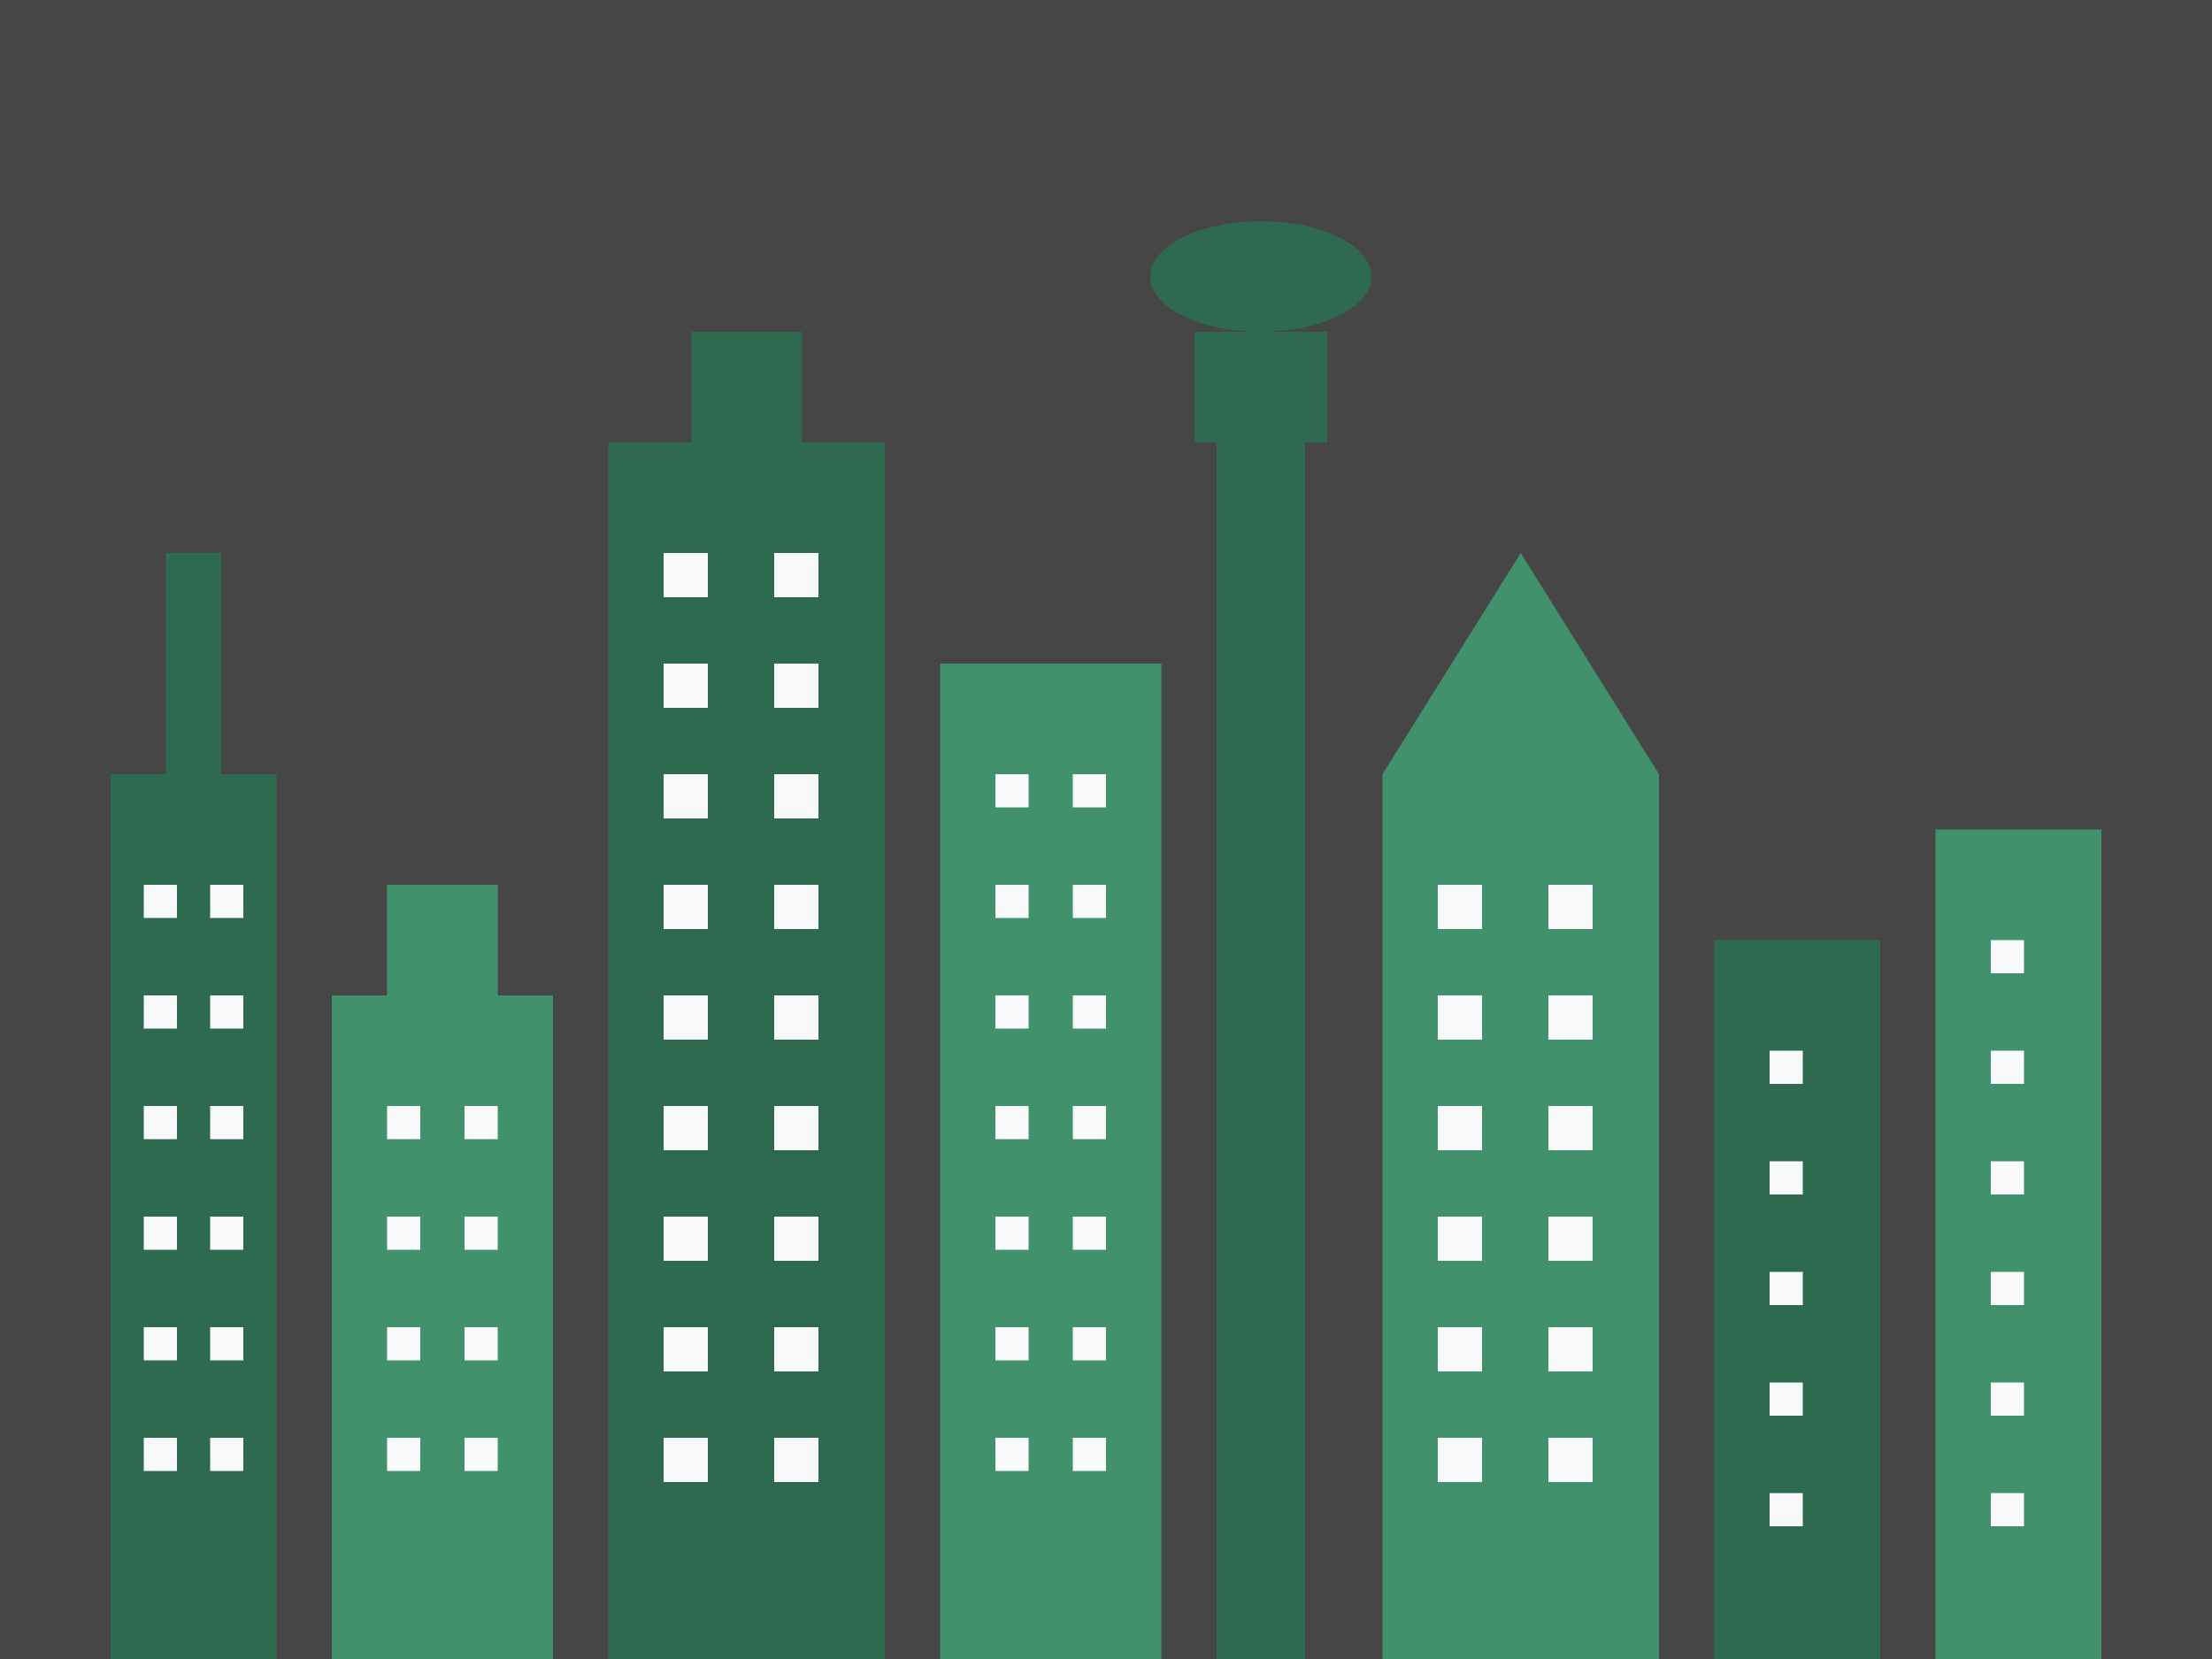 <svg width="200" height="150" viewBox="0 0 200 150" fill="none" xmlns="http://www.w3.org/2000/svg">
  <rect x="0" y="0" width="200" height="150" fill="#333333" stroke="none"/>
  <!-- Background -->
  <rect x="0" y="0" width="200" height="150" fill="#F8F9FA" fill-opacity="0.1"/>
  
  <!-- Skyline Buildings -->
  <rect x="10" y="70" width="15" height="80" fill="#2D6A4F"/>
  <rect x="15" y="50" width="5" height="20" fill="#2D6A4F"/>
  
  <rect x="30" y="90" width="20" height="60" fill="#40916C"/>
  <rect x="35" y="80" width="10" height="10" fill="#40916C"/>
  
  <rect x="55" y="40" width="25" height="110" fill="#2D6A4F"/>
  <rect x="62.5" y="30" width="10" height="10" fill="#2D6A4F"/>
  
  <rect x="85" y="60" width="20" height="90" fill="#40916C"/>
  
  <!-- CN Tower-like Structure -->
  <rect x="110" y="40" width="8" height="110" fill="#2D6A4F"/>
  <rect x="108" y="30" width="12" height="10" fill="#2D6A4F"/>
  <ellipse cx="114" cy="25" rx="10" ry="5" fill="#2D6A4F"/>
  
  <rect x="125" y="70" width="25" height="80" fill="#40916C"/>
  <path d="M125 70L150 70L137.5 50L125 70Z" fill="#40916C"/>
  
  <rect x="155" y="85" width="15" height="65" fill="#2D6A4F"/>
  <rect x="175" y="75" width="15" height="75" fill="#40916C"/>
  
  <!-- Windows -->
  <!-- Building 1 -->
  <rect x="13" y="80" width="3" height="3" fill="#F8F9FA"/>
  <rect x="19" y="80" width="3" height="3" fill="#F8F9FA"/>
  <rect x="13" y="90" width="3" height="3" fill="#F8F9FA"/>
  <rect x="19" y="90" width="3" height="3" fill="#F8F9FA"/>
  <rect x="13" y="100" width="3" height="3" fill="#F8F9FA"/>
  <rect x="19" y="100" width="3" height="3" fill="#F8F9FA"/>
  <rect x="13" y="110" width="3" height="3" fill="#F8F9FA"/>
  <rect x="19" y="110" width="3" height="3" fill="#F8F9FA"/>
  <rect x="13" y="120" width="3" height="3" fill="#F8F9FA"/>
  <rect x="19" y="120" width="3" height="3" fill="#F8F9FA"/>
  <rect x="13" y="130" width="3" height="3" fill="#F8F9FA"/>
  <rect x="19" y="130" width="3" height="3" fill="#F8F9FA"/>
  
  <!-- Building 3 -->
  <rect x="60" y="50" width="4" height="4" fill="#F8F9FA"/>
  <rect x="70" y="50" width="4" height="4" fill="#F8F9FA"/>
  <rect x="60" y="60" width="4" height="4" fill="#F8F9FA"/>
  <rect x="70" y="60" width="4" height="4" fill="#F8F9FA"/>
  <rect x="60" y="70" width="4" height="4" fill="#F8F9FA"/>
  <rect x="70" y="70" width="4" height="4" fill="#F8F9FA"/>
  <rect x="60" y="80" width="4" height="4" fill="#F8F9FA"/>
  <rect x="70" y="80" width="4" height="4" fill="#F8F9FA"/>
  <rect x="60" y="90" width="4" height="4" fill="#F8F9FA"/>
  <rect x="70" y="90" width="4" height="4" fill="#F8F9FA"/>
  <rect x="60" y="100" width="4" height="4" fill="#F8F9FA"/>
  <rect x="70" y="100" width="4" height="4" fill="#F8F9FA"/>
  <rect x="60" y="110" width="4" height="4" fill="#F8F9FA"/>
  <rect x="70" y="110" width="4" height="4" fill="#F8F9FA"/>
  <rect x="60" y="120" width="4" height="4" fill="#F8F9FA"/>
  <rect x="70" y="120" width="4" height="4" fill="#F8F9FA"/>
  <rect x="60" y="130" width="4" height="4" fill="#F8F9FA"/>
  <rect x="70" y="130" width="4" height="4" fill="#F8F9FA"/>
  
  <!-- Other Building Windows -->
  <rect x="35" y="100" width="3" height="3" fill="#F8F9FA"/>
  <rect x="42" y="100" width="3" height="3" fill="#F8F9FA"/>
  <rect x="35" y="110" width="3" height="3" fill="#F8F9FA"/>
  <rect x="42" y="110" width="3" height="3" fill="#F8F9FA"/>
  <rect x="35" y="120" width="3" height="3" fill="#F8F9FA"/>
  <rect x="42" y="120" width="3" height="3" fill="#F8F9FA"/>
  <rect x="35" y="130" width="3" height="3" fill="#F8F9FA"/>
  <rect x="42" y="130" width="3" height="3" fill="#F8F9FA"/>
  
  <rect x="90" y="70" width="3" height="3" fill="#F8F9FA"/>
  <rect x="97" y="70" width="3" height="3" fill="#F8F9FA"/>
  <rect x="90" y="80" width="3" height="3" fill="#F8F9FA"/>
  <rect x="97" y="80" width="3" height="3" fill="#F8F9FA"/>
  <rect x="90" y="90" width="3" height="3" fill="#F8F9FA"/>
  <rect x="97" y="90" width="3" height="3" fill="#F8F9FA"/>
  <rect x="90" y="100" width="3" height="3" fill="#F8F9FA"/>
  <rect x="97" y="100" width="3" height="3" fill="#F8F9FA"/>
  <rect x="90" y="110" width="3" height="3" fill="#F8F9FA"/>
  <rect x="97" y="110" width="3" height="3" fill="#F8F9FA"/>
  <rect x="90" y="120" width="3" height="3" fill="#F8F9FA"/>
  <rect x="97" y="120" width="3" height="3" fill="#F8F9FA"/>
  <rect x="90" y="130" width="3" height="3" fill="#F8F9FA"/>
  <rect x="97" y="130" width="3" height="3" fill="#F8F9FA"/>
  
  <rect x="130" y="80" width="4" height="4" fill="#F8F9FA"/>
  <rect x="140" y="80" width="4" height="4" fill="#F8F9FA"/>
  <rect x="130" y="90" width="4" height="4" fill="#F8F9FA"/>
  <rect x="140" y="90" width="4" height="4" fill="#F8F9FA"/>
  <rect x="130" y="100" width="4" height="4" fill="#F8F9FA"/>
  <rect x="140" y="100" width="4" height="4" fill="#F8F9FA"/>
  <rect x="130" y="110" width="4" height="4" fill="#F8F9FA"/>
  <rect x="140" y="110" width="4" height="4" fill="#F8F9FA"/>
  <rect x="130" y="120" width="4" height="4" fill="#F8F9FA"/>
  <rect x="140" y="120" width="4" height="4" fill="#F8F9FA"/>
  <rect x="130" y="130" width="4" height="4" fill="#F8F9FA"/>
  <rect x="140" y="130" width="4" height="4" fill="#F8F9FA"/>
  
  <rect x="160" y="95" width="3" height="3" fill="#F8F9FA"/>
  <rect x="160" y="105" width="3" height="3" fill="#F8F9FA"/>
  <rect x="160" y="115" width="3" height="3" fill="#F8F9FA"/>
  <rect x="160" y="125" width="3" height="3" fill="#F8F9FA"/>
  <rect x="160" y="135" width="3" height="3" fill="#F8F9FA"/>
  
  <rect x="180" y="85" width="3" height="3" fill="#F8F9FA"/>
  <rect x="180" y="95" width="3" height="3" fill="#F8F9FA"/>
  <rect x="180" y="105" width="3" height="3" fill="#F8F9FA"/>
  <rect x="180" y="115" width="3" height="3" fill="#F8F9FA"/>
  <rect x="180" y="125" width="3" height="3" fill="#F8F9FA"/>
  <rect x="180" y="135" width="3" height="3" fill="#F8F9FA"/>
</svg>